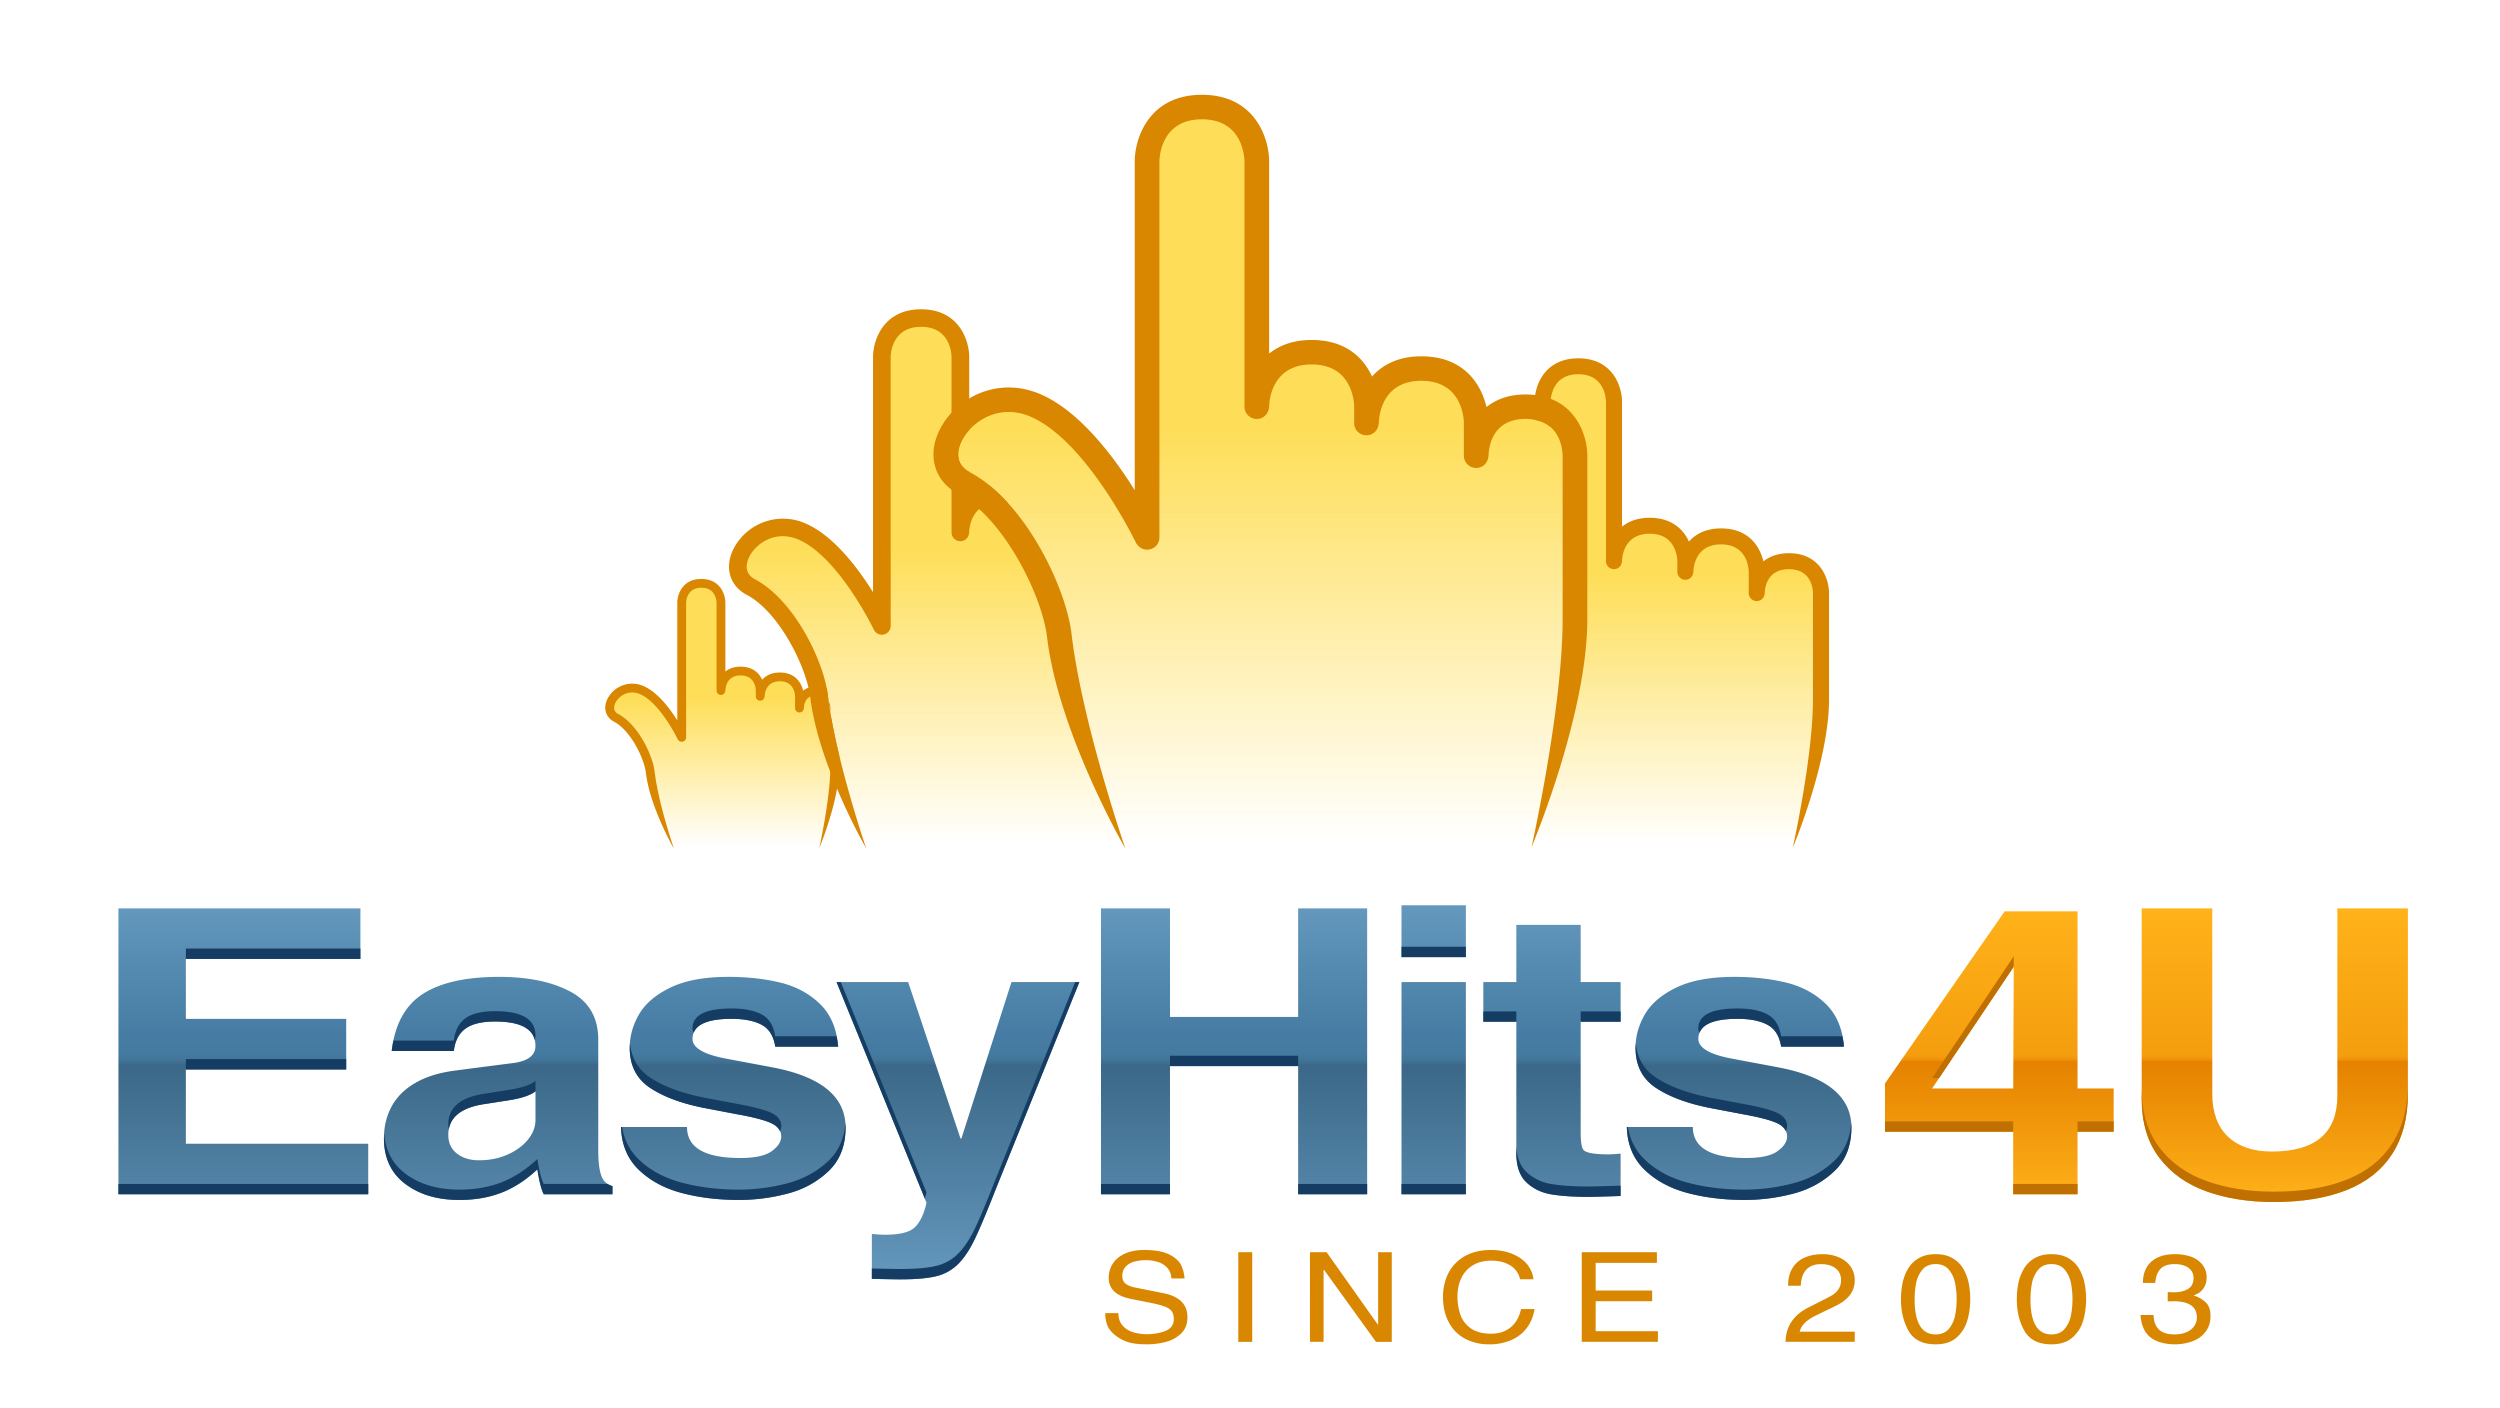 <svg version="1.1" id="Layer_1" xmlns="http://www.w3.org/2000/svg" x="0" y="0" width="190" height="107" xml:space="preserve"><g fill="#D98600"><path d="M90.027 97.163h-1.001c-.017-.329-.122-.599-.311-.807a1.585 1.585 0 0 0-.718-.448 3.042 3.042 0 0 0-.913-.134c-.274 0-.546.029-.814.095a1.453 1.453 0 0 0-.687.361c-.192.179-.287.427-.287.744 0 .265.084.461.252.586.167.128.392.221.674.283l2.237.448c1.192.243 1.787.851 1.787 1.82 0 .501-.153.906-.459 1.214a2.577 2.577 0 0 1-1.159.652 5.406 5.406 0 0 1-1.455.191c-.643 0-1.137-.061-1.482-.182a3.183 3.183 0 0 1-.892-.472c-.311-.242-.522-.499-.633-.773a2.49 2.49 0 0 1-.166-.943h.998c0 .386.105.698.314.938.21.24.477.411.801.512.326.1.675.151 1.045.151.521 0 .996-.083 1.418-.25.422-.169.633-.467.633-.904 0-.24-.049-.433-.147-.575-.099-.143-.265-.262-.497-.354-.232-.095-.573-.188-1.021-.281l-1.609-.321c-1.116-.228-1.674-.762-1.674-1.605 0-.371.096-.717.29-1.037.192-.322.493-.579.9-.776S86.362 95 86.965 95c.834 0 1.476.118 1.925.354.449.237.744.51.888.822.142.31.225.64.249.987zM94.111 95.169h1.059v6.812h-1.059v-6.812zM99.557 95.169h1.265l3.896 5.505h.021v-5.505h1.035v6.812h-1.199l-3.949-5.475c-.022 0-.033-.006-.033-.014v5.485h-1.037l.001-6.808zM113.325 95c.832 0 1.552.194 2.158.579.606.388.961.937 1.066 1.646h-1.025a1.607 1.607 0 0 0-.746-1.054c-.391-.242-.87-.362-1.438-.362-.547 0-1.015.117-1.402.353-.386.233-.678.556-.875.968s-.296.87-.296 1.38c0 .535.08 1.016.237 1.439.154.425.426.766.807 1.025.383.259.893.388 1.529.388.588 0 1.08-.164 1.475-.492.397-.328.658-.789.784-1.383h1.026c-.089.563-.289 1.048-.602 1.452-.308.406-.71.713-1.197.92a4.212 4.212 0 0 1-1.652.311 3.887 3.887 0 0 1-1.605-.321 2.925 2.925 0 0 1-1.155-.883c-.496-.645-.747-1.449-.747-2.411 0-.492.08-.953.233-1.384.156-.434.386-.812.694-1.136a3.165 3.165 0 0 1 1.148-.763c.46-.179.987-.272 1.583-.272zM120.212 95.169h5.712v.81h-4.654v2.103h4.295v.81h-4.295v2.278H126v.809h-5.788v-6.81zM138.526 95.317c.447 0 .854.081 1.226.24.374.158.668.389.883.689.214.301.324.656.324 1.066 0 .524-.191.973-.572 1.34a2.782 2.782 0 0 1-.611.454c-.234.128-.538.28-.921.457l-.765.373c-.762.354-1.202.777-1.313 1.271h4.183v.771h-5.262c.012-.383.081-.74.212-1.063.133-.325.326-.616.579-.873.254-.257.573-.481.955-.674l1.124-.569c.113-.053.269-.135.464-.242.198-.105.341-.2.432-.279.306-.267.458-.595.458-.983 0-.379-.136-.678-.409-.894-.275-.219-.644-.326-1.108-.326-.978 0-1.494.547-1.546 1.642h-.963c0-.517.104-.955.316-1.313.211-.357.511-.629.905-.809.398-.182.862-.278 1.409-.278zM147.109 95.317c.511 0 .941.103 1.29.309.349.205.621.477.815.812.194.337.33.701.409 1.094.077.392.116.793.116 1.201 0 .574-.074 1.117-.227 1.63-.15.514-.42.943-.809 1.288-.393.346-.926.518-1.596.518-.976 0-1.658-.337-2.049-1.016-.389-.679-.585-1.481-.585-2.412 0-.415.039-.817.116-1.207.08-.389.216-.753.412-1.092a2.25 2.25 0 0 1 .817-.816c.351-.206.778-.309 1.291-.309zm0 .754c-.442 0-.781.146-1.018.437a2.307 2.307 0 0 0-.469 1.025c-.074.39-.111.795-.111 1.21 0 1.783.531 2.673 1.598 2.673.439 0 .777-.146 1.015-.438.237-.293.393-.635.466-1.026a6.38 6.38 0 0 0 0-2.423 2.276 2.276 0 0 0-.466-1.021c-.235-.291-.574-.437-1.015-.437zM155.912 95.317c.513 0 .945.103 1.291.309.349.205.62.477.814.812.195.337.333.701.41 1.094.079.392.117.793.117 1.201 0 .574-.074 1.117-.225 1.63-.15.514-.421.943-.812 1.288-.393.346-.925.518-1.597.518-.974 0-1.657-.337-2.046-1.016-.392-.679-.586-1.481-.586-2.412 0-.415.038-.817.117-1.207.077-.389.215-.753.411-1.092a2.25 2.25 0 0 1 .817-.816c.351-.207.777-.309 1.289-.309zm0 .754c-.439 0-.777.146-1.015.437a2.297 2.297 0 0 0-.469 1.025c-.076.39-.112.795-.112 1.21 0 1.783.532 2.673 1.596 2.673.44 0 .778-.146 1.016-.438.236-.293.394-.635.468-1.026a6.547 6.547 0 0 0 0-2.423 2.28 2.28 0 0 0-.468-1.021c-.238-.291-.575-.437-1.016-.437zM166.475 95.495c.227.071.434.184.618.33.185.148.334.326.446.54.11.216.166.445.166.695 0 .268-.045.493-.14.678a1.225 1.225 0 0 1-.318.422 1.379 1.379 0 0 1-.344.213c-.106.042-.167.067-.183.072l.022.018a2.4 2.4 0 0 1 .898.519c.238.227.358.572.358 1.039 0 .451-.118.837-.354 1.163a2.156 2.156 0 0 1-.981.737 3.804 3.804 0 0 1-1.411.246c-.39 0-.756-.055-1.096-.161a2.161 2.161 0 0 1-.823-.454c-.394-.375-.61-.914-.653-1.613h.988c.015.487.152.854.41 1.103.259.25.657.374 1.198.374.32 0 .606-.052.862-.155.257-.103.459-.255.604-.45a1.12 1.12 0 0 0 .219-.688c0-.817-.595-1.228-1.783-1.228a8.1 8.1 0 0 0-.216.005 5.894 5.894 0 0 1-.216.006v-.71c.188.015.341.019.459.019.44 0 .801-.084 1.082-.25.279-.171.421-.45.421-.84 0-.22-.062-.41-.18-.57a1.116 1.116 0 0 0-.508-.362 2.132 2.132 0 0 0-.73-.121c-.502 0-.869.121-1.096.365-.227.242-.358.6-.396 1.067h-.937c0-.689.212-1.226.633-1.61.422-.384 1.029-.578 1.819-.578.404.001.79.061 1.162.179z"/></g><linearGradient id="SVGID_1_" gradientUnits="userSpaceOnUse" x1="-83.228" y1="502.553" x2="-83.228" y2="474.12" gradientTransform="translate(158.08 -405.32)"><stop offset="0" stop-color="#6498bd"/><stop offset=".573" stop-color="#3b6888"/><stop offset=".577" stop-color="#3e6d8f"/><stop offset=".589" stop-color="#42769a"/><stop offset=".606" stop-color="#457ba1"/><stop offset=".652" stop-color="#467ca3"/><stop offset="1" stop-color="#6498bd"/></linearGradient><path fill="url(#SVGID_1_)" d="M9 69.038h18.391v3.839H14.126v4.559h12.185v3.843H14.126v5.646h13.86v3.841H9V69.038zm28.934 5.204c2.213 0 4.021.377 5.427 1.128 1.404.751 2.107 1.972 2.107 3.658v8.452c0 .808.076 1.43.229 1.86.152.434.436.698.851.8v.622h-5.224c-.181-.342-.342-.972-.485-1.89-.869.812-1.778 1.403-2.727 1.77-.949.369-2.017.554-3.205.554-1.665 0-3.036-.405-4.112-1.225-1.078-.814-1.615-1.97-1.615-3.467 0-.888.194-1.691.584-2.413.389-.723.988-1.317 1.798-1.787.81-.472 1.821-.785 3.031-.942l4.22-.549c1.254-.126 1.881-.568 1.881-1.327 0-1.233-1.022-1.851-3.065-1.851-1.011 0-1.762.181-2.256.54-.496.359-.79.927-.886 1.7H29.77c.237-2.03 1.029-3.477 2.375-4.341 1.345-.862 3.274-1.292 5.789-1.292zm2.762 8.696c-.397.311-1.104.544-2.121.696l-1.746.274c-1.839.271-2.759 1.049-2.759 2.336 0 .612.218 1.087.656 1.427.437.34.998.511 1.687.511.789 0 1.513-.146 2.171-.438.658-.294 1.174-.676 1.549-1.147.374-.47.563-.961.563-1.474v-2.185zm23.005-3.392h-4.78c-.125-.804-.469-1.355-1.032-1.659-.564-.305-1.327-.456-2.288-.456-1.98 0-2.971.508-2.971 1.521 0 .693.873 1.198 2.621 1.516l3.384.638c3.752.698 5.628 2.226 5.628 4.579 0 1.399-.438 2.516-1.313 3.338-.875.825-1.925 1.393-3.149 1.706a14.62 14.62 0 0 1-3.633.469c-1.558 0-3-.172-4.329-.522-1.33-.349-2.426-.937-3.29-1.768-.863-.83-1.315-1.916-1.355-3.256h5.019c0 1.571 1.352 2.356 4.054 2.356 1.11 0 1.904-.171 2.385-.519.479-.348.721-.722.721-1.119 0-.437-.252-.771-.756-1.006-.504-.236-1.393-.467-2.668-.694l-2.266-.433c-1.754-.327-3.165-.838-4.229-1.527-1.065-.688-1.597-1.714-1.597-3.075 0-.879.237-1.727.71-2.546.475-.818 1.273-1.498 2.395-2.037 1.122-.541 2.587-.81 4.394-.81 1.427 0 2.735.143 3.932.431 1.196.289 2.201.829 3.017 1.615.818.786 1.283 1.873 1.396 3.258zm-.124-4.909h5.442l3.978 11.892h.068l3.807-11.892h5.161L75.749 90.2c-.688 1.756-1.229 3.054-1.626 3.893-.398.842-.827 1.493-1.286 1.958a3.49 3.49 0 0 1-1.662.938c-.646.162-1.563.244-2.749.244-.341 0-1.063-.013-2.165-.04v-3.414a9.95 9.95 0 0 0 1.014.061c1.112 0 1.863-.191 2.256-.57.392-.38.687-.997.885-1.855l-6.839-16.778zm20.097-5.599h5.245v8.249h9.74v-8.249h5.245v21.728h-5.245v-9.742h-9.74v9.742h-5.245V69.038zm22.84-.238h4.892v3.943h-4.892V68.8zm0 5.837h4.892v16.129h-4.892V74.637zm8.727-4.347h4.89v4.347h3.035v3.017h-3.035v8.409c0 .708.071 1.155.212 1.336.204.223.854.335 1.947.335a12.196 12.196 0 0 0 .876-.061v3.222a98.76 98.76 0 0 1-2.445.066c-1.127 0-2.066-.064-2.822-.189-.755-.126-1.388-.435-1.896-.921-.509-.486-.762-1.223-.762-2.206V77.65h-2.509v-3.014h2.509V70.29zm24.902 9.256h-4.778c-.125-.804-.471-1.355-1.035-1.659-.563-.305-1.326-.456-2.286-.456-1.98 0-2.97.508-2.97 1.521 0 .693.871 1.198 2.619 1.516l3.385.638c3.751.698 5.628 2.226 5.628 4.579 0 1.399-.436 2.516-1.311 3.338-.876.825-1.926 1.393-3.151 1.706a14.612 14.612 0 0 1-3.632.469c-1.558 0-3.001-.172-4.33-.522-1.328-.349-2.426-.937-3.289-1.768-.863-.83-1.316-1.916-1.354-3.256h5.018c0 1.571 1.352 2.356 4.054 2.356 1.106 0 1.904-.171 2.382-.519.482-.348.725-.722.725-1.119 0-.437-.253-.771-.756-1.006-.503-.236-1.393-.467-2.666-.694l-2.27-.433c-1.752-.327-3.163-.838-4.227-1.527-1.065-.688-1.598-1.714-1.598-3.075 0-.879.236-1.727.712-2.546.474-.818 1.275-1.498 2.393-2.037 1.126-.541 2.589-.81 4.395-.81 1.427 0 2.738.143 3.931.431 1.196.289 2.202.829 3.017 1.615s1.282 1.873 1.394 3.258z"/><linearGradient id="SVGID_2_" gradientUnits="userSpaceOnUse" x1="5.05" y1="496.673" x2="5.05" y2="474.357" gradientTransform="translate(158.08 -405.32)"><stop offset="0" stop-color="#ffb219"/><stop offset=".477" stop-color="#e58200"/><stop offset=".481" stop-color="#ea8b04"/><stop offset=".488" stop-color="#f0960b"/><stop offset=".499" stop-color="#f49d0e"/><stop offset=".528" stop-color="#f59f0f"/><stop offset="1" stop-color="#ffb219"/></linearGradient><path fill="url(#SVGID_2_)" d="M152.354 69.263h5.539v13.459h2.746v3.291h-2.746v4.752h-4.891v-4.752h-9.743v-3.67l9.095-13.08zm.691 4.209l-6.204 9.25h6.164l.04-9.25zm9.725-4.434h5.363v14.086c0 1.42.398 2.507 1.196 3.262.8.754 1.907 1.131 3.325 1.131 3.32 0 4.984-1.416 4.984-4.244V69.037H183v14.082c0 1.818-.396 3.342-1.188 4.573-.791 1.23-1.947 2.146-3.469 2.754-1.52.604-3.372.906-5.549.906-1.884 0-3.58-.268-5.09-.804-1.512-.539-2.71-1.394-3.601-2.57-.89-1.174-1.335-2.663-1.335-4.47v-14.47h.002z"/><g><path fill="#153D64" d="M83.674 89.977h5.245v.789h-5.245zM98.659 89.977h5.245v.789h-5.245zM112.732 76.865h2.509v.788h-2.509zM63.899 74.637h-.322l6.708 16.455c.046-.149.093-.301.13-.468l-6.516-15.987z"/><path fill="#153D64" d="M74.12 93.304c-.398.843-.827 1.493-1.286 1.957a3.475 3.475 0 0 1-1.661.938c-.646.163-1.563.244-2.749.244-.342 0-1.063-.015-2.165-.039v.788c1.102.026 1.823.04 2.165.04 1.187 0 2.104-.082 2.749-.244a3.512 3.512 0 0 0 1.661-.938c.46-.464.888-1.116 1.286-1.958.398-.839.939-2.137 1.627-3.893l6.284-15.563h-.318l-5.966 14.775c-.687 1.755-1.229 3.053-1.627 3.893zM106.514 71.953h4.892v.79h-4.892zM117.898 89.984c-.752-.125-1.388-.432-1.896-.92-.509-.485-.762-1.223-.762-2.207v.788c0 .984.253 1.721.762 2.207.508.487 1.144.793 1.896.921.756.125 1.695.19 2.822.19.363 0 1.181-.023 2.445-.068v-.787c-1.265.042-2.082.064-2.445.064-1.126.001-2.066-.062-2.822-.188zM120.131 76.865h3.035v.788h-3.035zM106.514 89.977h4.892v.789h-4.892zM14.126 72.089h13.265v.788H14.126zM37.63 76.849c-1.011 0-1.763.182-2.256.538-.495.361-.79.928-.886 1.701h-4.589a9.055 9.055 0 0 0-.128.79h4.718c.097-.775.391-1.341.886-1.7.494-.361 1.247-.541 2.256-.541 1.777 0 2.779.468 3.012 1.399.031-.107.054-.218.054-.34-.001-1.231-1.023-1.847-3.067-1.847zM14.126 80.487h12.185v.791H14.126zM9 89.977h18.987v.789H9zM57.889 77.097c-.564-.302-1.327-.452-2.288-.452-1.98 0-2.971.506-2.971 1.519 0 .118.036.232.087.34.27-.711 1.224-1.072 2.883-1.072.96 0 1.723.15 2.288.456.563.302.907.855 1.032 1.659h4.78a7.028 7.028 0 0 0-.12-.79h-4.66c-.124-.804-.468-1.358-1.031-1.66zM40.84 88.085c-.87.813-1.779 1.402-2.727 1.771-.95.368-2.018.554-3.205.554-1.665 0-3.036-.409-4.113-1.225-.97-.733-1.498-1.747-1.595-3.036-.007.118-.02.235-.02.356 0 1.498.538 2.652 1.615 3.468 1.077.817 2.448 1.224 4.113 1.224 1.188 0 2.255-.185 3.205-.553.948-.367 1.857-.958 2.727-1.771.143.917.303 1.549.485 1.891h5.223v-.623a1.1 1.1 0 0 1-.369-.168h-4.855c-.181-.339-.342-.968-.484-1.888zM59.803 89.941a14.667 14.667 0 0 1-3.633.469c-1.558 0-3-.172-4.329-.523-1.33-.349-2.426-.938-3.29-1.769-.686-.661-1.107-1.485-1.273-2.467h-.082c.041 1.341.492 2.425 1.355 3.256.864.83 1.958 1.42 3.29 1.768 1.329.35 2.772.522 4.329.522 1.198 0 2.409-.155 3.633-.469 1.226-.313 2.274-.881 3.149-1.705.875-.823 1.313-1.938 1.313-3.339 0-.118-.009-.232-.018-.346-.084 1.194-.514 2.159-1.294 2.896-.877.825-1.926 1.391-3.15 1.707z"/><path fill="#153D64" d="M58.619 84.574c-.504-.234-1.393-.465-2.667-.694l-2.266-.428c-1.754-.331-3.165-.84-4.228-1.529-.944-.61-1.467-1.485-1.575-2.622-.008.113-.022.222-.022.335 0 1.361.532 2.386 1.597 3.074 1.063.691 2.474 1.197 4.228 1.528l2.266.433c1.274.225 2.163.457 2.667.693.337.158.552.364.663.611a.989.989 0 0 0 .093-.395c0-.434-.253-.768-.756-1.006zM36.83 83.119c-1.839.271-2.759 1.049-2.759 2.336 0 .138.015.268.037.393.177-1.049 1.082-1.698 2.723-1.94l1.746-.273c1.016-.151 1.723-.385 2.121-.696v-.789c-.397.313-1.104.542-2.121.695l-1.747.274zM88.919 80.236h9.74v.787h-9.74zM134.33 77.097c-.563-.302-1.326-.452-2.285-.452-1.981 0-2.971.506-2.971 1.519 0 .118.035.232.089.34.268-.711 1.222-1.072 2.882-1.072.959 0 1.723.15 2.285.456.565.302.909.855 1.036 1.659h4.777a6.402 6.402 0 0 0-.12-.79h-4.657c-.127-.804-.472-1.358-1.036-1.66zM135.061 84.574c-.503-.234-1.393-.465-2.665-.694l-2.269-.428c-1.752-.331-3.163-.84-4.229-1.529-.94-.61-1.466-1.485-1.574-2.622-.008.113-.023.222-.023.335 0 1.361.533 2.386 1.598 3.074 1.065.691 2.477 1.197 4.229 1.528l2.269.433c1.272.225 2.163.457 2.665.693.337.158.553.364.664.611.055-.128.092-.26.092-.395-.002-.434-.255-.768-.757-1.006z"/><path fill="#153D64" d="M136.245 89.941a14.669 14.669 0 0 1-3.634.469c-1.556 0-2.999-.172-4.328-.523-1.328-.349-2.427-.938-3.289-1.769-.688-.661-1.11-1.485-1.275-2.467h-.08c.04 1.341.49 2.425 1.354 3.256.864.83 1.961 1.42 3.289 1.768 1.331.35 2.775.522 4.33.522a14.58 14.58 0 0 0 3.633-.469c1.225-.313 2.275-.881 3.15-1.705.875-.823 1.312-1.938 1.312-3.339 0-.118-.009-.232-.019-.346-.084 1.194-.513 2.159-1.293 2.896-.875.825-1.925 1.391-3.15 1.707z"/><path fill="#BF7000" d="M178.342 89.658c-1.52.607-3.37.908-5.548.908-1.884 0-3.582-.268-5.09-.805-1.512-.538-2.711-1.392-3.602-2.567-.89-1.176-1.333-2.667-1.333-4.472v.789c0 1.805.443 3.295 1.333 4.472.891 1.174 2.091 2.029 3.602 2.567s3.206.804 5.09.804c2.178 0 4.028-.302 5.548-.906 1.521-.608 2.678-1.522 3.47-2.754.791-1.229 1.187-2.754 1.187-4.572v-.79c0 1.82-.396 3.344-1.187 4.572-.792 1.232-1.949 2.15-3.47 2.754zM157.894 85.224h2.746v.789h-2.746zM146.841 81.933h.529l5.67-8.456.005-.796zM153.003 89.977h4.891v.789h-4.891zM143.26 85.224h9.743v.789h-9.743z"/></g><g><linearGradient id="SVGID_3_" gradientUnits="userSpaceOnUse" x1="-103.19" y1="469.653" x2="-103.19" y2="449.655" gradientTransform="translate(158.08 -405.32)"><stop offset="0" stop-color="#fede58" stop-opacity="0"/><stop offset=".562" stop-color="#fede58"/></linearGradient><path fill="url(#SVGID_3_)" d="M62.182 52.494c-.029-.001-.05-.011-.082-.011-1.341 0-1.341 1.333-1.341 1.333v-.889s0-1.481-1.493-1.481c-1.492 0-1.492 1.481-1.492 1.481v-.444s0-1.481-1.491-1.481c-1.492 0-1.492 1.481-1.492 1.481v-6.667s0-1.48-1.492-1.48c-1.491 0-1.491 1.48-1.491 1.48v10.223s-1.343-2.816-2.984-3.569c-1.76-.809-3.313 1.39-1.996 2.087 1.4.738 2.454 2.969 2.594 4.146.298 2.519 1.752 5.63 1.752 5.63h11.114s1.156-3.557 1.156-6.075v-.122c-.528-1.687-.994-3.524-1.195-5.227a5.928 5.928 0 0 0-.067-.415z"/><linearGradient id="SVGID_4_" gradientUnits="userSpaceOnUse" x1="-86.031" y1="469.488" x2="-86.031" y2="429.493" gradientTransform="translate(158.08 -405.32)"><stop offset="0" stop-color="#fede58" stop-opacity="0"/><stop offset=".562" stop-color="#fede58"/></linearGradient><path fill="url(#SVGID_4_)" d="M85.405 64.035s-4.065-8.695-4.9-15.734c-.338-2.859-2.608-7.939-5.766-10.58-1.745.679-1.75 2.745-1.75 2.745v-3.921c-1.619-1.067-1.317-3.081 0-4.516v-4.895s0-2.961-2.984-2.961c-2.983 0-2.983 2.961-2.983 2.961V47.575s-2.686-5.629-5.968-7.134c-3.519-1.616-6.627 2.779-3.994 4.172 2.644 1.398 4.668 5.449 5.122 7.879.027.143.051.284.066.416.201 1.702.667 3.54 1.195 5.227a54.238 54.238 0 0 0 2.309 6.032h22.227s.017-.05.042-.133h-2.616z"/><linearGradient id="SVGID_5_" gradientUnits="userSpaceOnUse" x1="-30.875" y1="469.518" x2="-30.875" y2="433.159" gradientTransform="translate(158.08 -405.32)"><stop offset="0" stop-color="#fede58" stop-opacity="0"/><stop offset=".562" stop-color="#fede58"/></linearGradient><path fill="url(#SVGID_5_)" d="M135.955 42.651c-2.439 0-2.439 2.424-2.439 2.424v-1.616s0-2.694-2.714-2.694-2.714 2.694-2.714 2.694v-.809s0-2.693-2.712-2.693c-2.711 0-2.711 2.693-2.711 2.693V30.531s0-2.693-2.714-2.693c-2.71 0-2.71 2.693-2.71 2.693v.559c2.457.739 2.462 3.546 2.462 3.546v12.423c0 7.039-3.232 16.976-3.232 16.976h-.455c.042.096.073.162.073.162h20.207s2.1-6.463 2.1-11.042v-8.08s0-2.424-2.441-2.424z"/><linearGradient id="SVGID_6_" gradientUnits="userSpaceOnUse" x1="-62.286" y1="469.356" x2="-62.286" y2="413.458" gradientTransform="translate(158.08 -405.32)"><stop offset="0" stop-color="#fede58" stop-opacity="0"/><stop offset=".562" stop-color="#fede58"/></linearGradient><path fill="url(#SVGID_6_)" d="M117.241 31.09a4.44 4.44 0 0 0-1.29-.179c-3.753 0-3.753 3.726-3.753 3.726v-2.484s0-4.142-4.172-4.142c-4.17 0-4.17 4.142-4.17 4.142v-1.242s0-4.141-4.169-4.141c-4.17 0-4.17 4.141-4.17 4.141V12.278s0-4.141-4.169-4.141-4.169 4.141-4.169 4.141v28.57s-.057-.119-.163-.327c-.766-1.505-4.149-7.797-8.177-9.646-2.355-1.081-4.576-.234-5.85 1.154-1.317 1.438-1.618 3.45 0 4.516.084.057.172.111.268.161a8.68 8.68 0 0 1 1.483 1.015c3.157 2.641 5.428 7.72 5.767 10.58.833 7.039 4.899 15.734 4.899 15.734H116.471s3.232-9.938 3.232-16.976V34.636s-.005-2.807-2.462-3.546z"/><g fill="#D98600"><path d="M63.108 53.817v.354c-.05-.301-.096-.599-.136-.89.118.222.136.455.136.536zm0 .354v4.087c0 .129-.004.264-.008.4-.08 2.416-.837 5.803-.837 5.803.048-.117.97-2.337 1.353-4.524.1-.575.165-1.146.165-1.677v-.858a47.812 47.812 0 0 1-.673-3.231zm-.279-1.877a1.805 1.805 0 0 0-.728-.146c-.254 0-.469.044-.655.114-.157.06-.294.137-.408.229-.146-.624-.616-1.379-1.771-1.379-.638 0-1.059.236-1.342.548-.234-.511-.72-.994-1.641-.994-.509 0-.881.153-1.155.372v-5.223c0-.626-.383-1.813-1.829-1.813-1.445 0-1.827 1.187-1.827 1.813v8.937c-.569-.912-1.47-2.108-2.506-2.585a2.114 2.114 0 0 0-2.796.942c-.35.699-.148 1.399.5 1.743 1.256.664 2.288 2.781 2.419 3.893.302 2.557 2.055 5.627 2.129 5.756 0 0-1.177-3.412-1.463-5.835-.155-1.308-1.283-3.615-2.769-4.401-.459-.243-.303-.68-.214-.857a1.448 1.448 0 0 1 1.913-.634c1.51.693 2.808 3.381 2.821 3.409a.332.332 0 0 0 .377.18.33.33 0 0 0 .262-.322V45.815c.001-.115.044-1.146 1.156-1.146s1.156 1.031 1.157 1.149v6.664a.333.333 0 0 0 .335.333.33.33 0 0 0 .328-.296c.003-.012.008-.022.008-.036.001-.117.043-1.149 1.156-1.149s1.155 1.031 1.156 1.149v.443a.333.333 0 0 0 .663.037c.001-.013.007-.024.007-.036.002-.117.044-1.149 1.156-1.149 1.113 0 1.155 1.031 1.157 1.149v.886c0 .047.009.09.025.131.051.118.17.204.31.204a.331.331 0 0 0 .328-.298c0-.012.008-.022.008-.035.003-.128.039-.644.478-.88.136-.072.305-.122.527-.122.494 0 .744.227.872.467-.02-.151-.04-.302-.057-.45a8.026 8.026 0 0 0-.087-.536z"/><path d="M75.214 36.902a3.378 3.378 0 0 0-1.554.676v-1.716c-1.233-.683-.807-1.884-.561-2.373.137-.274.327-.549.561-.81v-2.396-3.148c0-1.255-.763-3.629-3.654-3.629s-3.655 2.374-3.655 3.629v17.873c-1.139-1.825-2.94-4.218-5.014-5.172a4.232 4.232 0 0 0-5.592 1.882c-.698 1.398-.296 2.798 1 3.484 2.261 1.195 4.154 4.744 4.701 7.06.056.239.1.466.127.674l.008.05c.221 1.866.83 3.868 1.519 5.67a45.565 45.565 0 0 0 2.741 5.841s-1.171-3.396-2.062-7.097a48.395 48.395 0 0 1-.672-3.23 32.262 32.262 0 0 1-.193-1.34 7.923 7.923 0 0 0-.086-.537c-.522-2.672-2.675-6.799-5.452-8.269-.918-.485-.606-1.359-.429-1.714.511-1.021 2.034-2.087 3.825-1.265 3.022 1.386 5.617 6.763 5.643 6.815a.672.672 0 0 0 1.277-.286v-20.44c.003-.232.089-2.295 2.312-2.295 2.224 0 2.311 2.063 2.313 2.299v13.328c0 .092.019.18.051.259a.675.675 0 0 0 .62.406.66.66 0 0 0 .655-.59c.004-.025.015-.048.015-.071.002-.16.044-1.153.756-1.779.341-.302.834-.521 1.557-.521.239 0 .449.028.642.072a12.925 12.925 0 0 0-1.399-1.34zM135.955 42.044c-.854 0-1.476.256-1.937.622-.264-1.135-1.119-2.506-3.218-2.506-1.16 0-1.929.429-2.44.998-.427-.931-1.312-1.806-2.984-1.806-.926 0-1.603.275-2.102.672v-9.493c0-1.141-.695-3.299-3.323-3.299-2.273 0-3.099 1.616-3.279 2.791a3.414 3.414 0 0 0-.043.509v1.375c.525.096.924.3 1.222.559v-1.934c.001-.034.002-.113.013-.216.063-.547.385-1.873 2.088-1.873 2.021 0 2.1 1.876 2.101 2.091V42.65a.61.61 0 0 0 .611.606c.313 0 .56-.238.596-.538.003-.022.015-.042.015-.064.002-.215.081-2.091 2.101-2.091 2.023 0 2.1 1.876 2.102 2.091v.805a.608.608 0 0 0 .612.605.602.602 0 0 0 .595-.537c.003-.022.013-.042.013-.064.002-.215.08-2.091 2.102-2.091 2.023 0 2.1 1.876 2.104 2.091v1.612a.611.611 0 0 0 .61.607.601.601 0 0 0 .596-.538c.002-.022.014-.041.014-.064.002-.303.108-1.821 1.831-1.821 1.721 0 1.827 1.517 1.829 1.821v8.076c0 4.403-1.537 11.276-1.537 11.276.114-.27 2.76-6.631 2.76-11.276v-8.081c-.001-1.048-.639-3.031-3.052-3.031z"/><path d="M117.866 30.316a4.878 4.878 0 0 0-1.194-.294 6.13 6.13 0 0 0-.721-.043c-1.313 0-2.271.392-2.979.956-.404-1.746-1.721-3.855-4.946-3.855-1.784 0-2.963.66-3.751 1.534-.655-1.43-2.016-2.776-4.588-2.776-1.425 0-2.464.424-3.232 1.034V12.278c0-1.755-1.067-5.073-5.107-5.073-4.041 0-5.108 3.318-5.108 5.073v24.979c-1.593-2.549-4.11-5.897-7.007-7.228-2.028-.931-4.034-.662-5.573.253a5.99 5.99 0 0 0-1.342 1.082 5.66 5.66 0 0 0-.9 1.296c-.881 1.759-.508 3.519.9 4.553.155.114.318.221.498.316.552.292 1.087.694 1.601 1.161 2.751 2.498 4.849 7.105 5.158 9.719.848 7.146 5.748 15.726 5.955 16.087 0 0-3.289-9.539-4.091-16.304-.202-1.708-1.003-4.024-2.217-6.231a21.51 21.51 0 0 0-.938-1.558 18.049 18.049 0 0 0-1.667-2.164 13.02 13.02 0 0 0-1.402-1.338 9.293 9.293 0 0 0-1.517-1.018l-.038-.022c-1.233-.684-.807-1.884-.562-2.373.137-.274.328-.55.562-.81.986-1.091 2.763-1.887 4.784-.958 3.294 1.512 6.226 6.417 7.374 8.536.324.597.504.974.513.99.032.067.08.122.126.177a.93.93 0 0 0 1.659-.577V12.276c.003-.324.123-3.209 3.231-3.209 3.109 0 3.228 2.885 3.233 3.213v18.628c0 .129.025.251.072.362a.942.942 0 0 0 .867.571c.48 0 .859-.364.916-.828.004-.034.02-.064.021-.1.002-.329.122-3.214 3.231-3.214 3.105 0 3.227 2.885 3.231 3.214v1.238a.927.927 0 0 0 .936.931.928.928 0 0 0 .918-.827c.004-.035.019-.064.021-.1.002-.329.123-3.214 3.23-3.214 3.108 0 3.229 2.885 3.231 3.214v2.479c0 .128.027.25.073.361.144.334.476.57.867.57.48 0 .861-.364.915-.827.005-.035.021-.064.023-.101.002-.467.166-2.799 2.814-2.799.249 0 .473.025.68.064.524.096.924.299 1.221.559.833.726.909 1.864.913 2.176v12.417c0 6.768-2.365 17.334-2.365 17.334.172-.411 4.241-10.192 4.241-17.334V34.636c.005-1.285-.625-3.486-2.77-4.32z"/></g></g></svg>